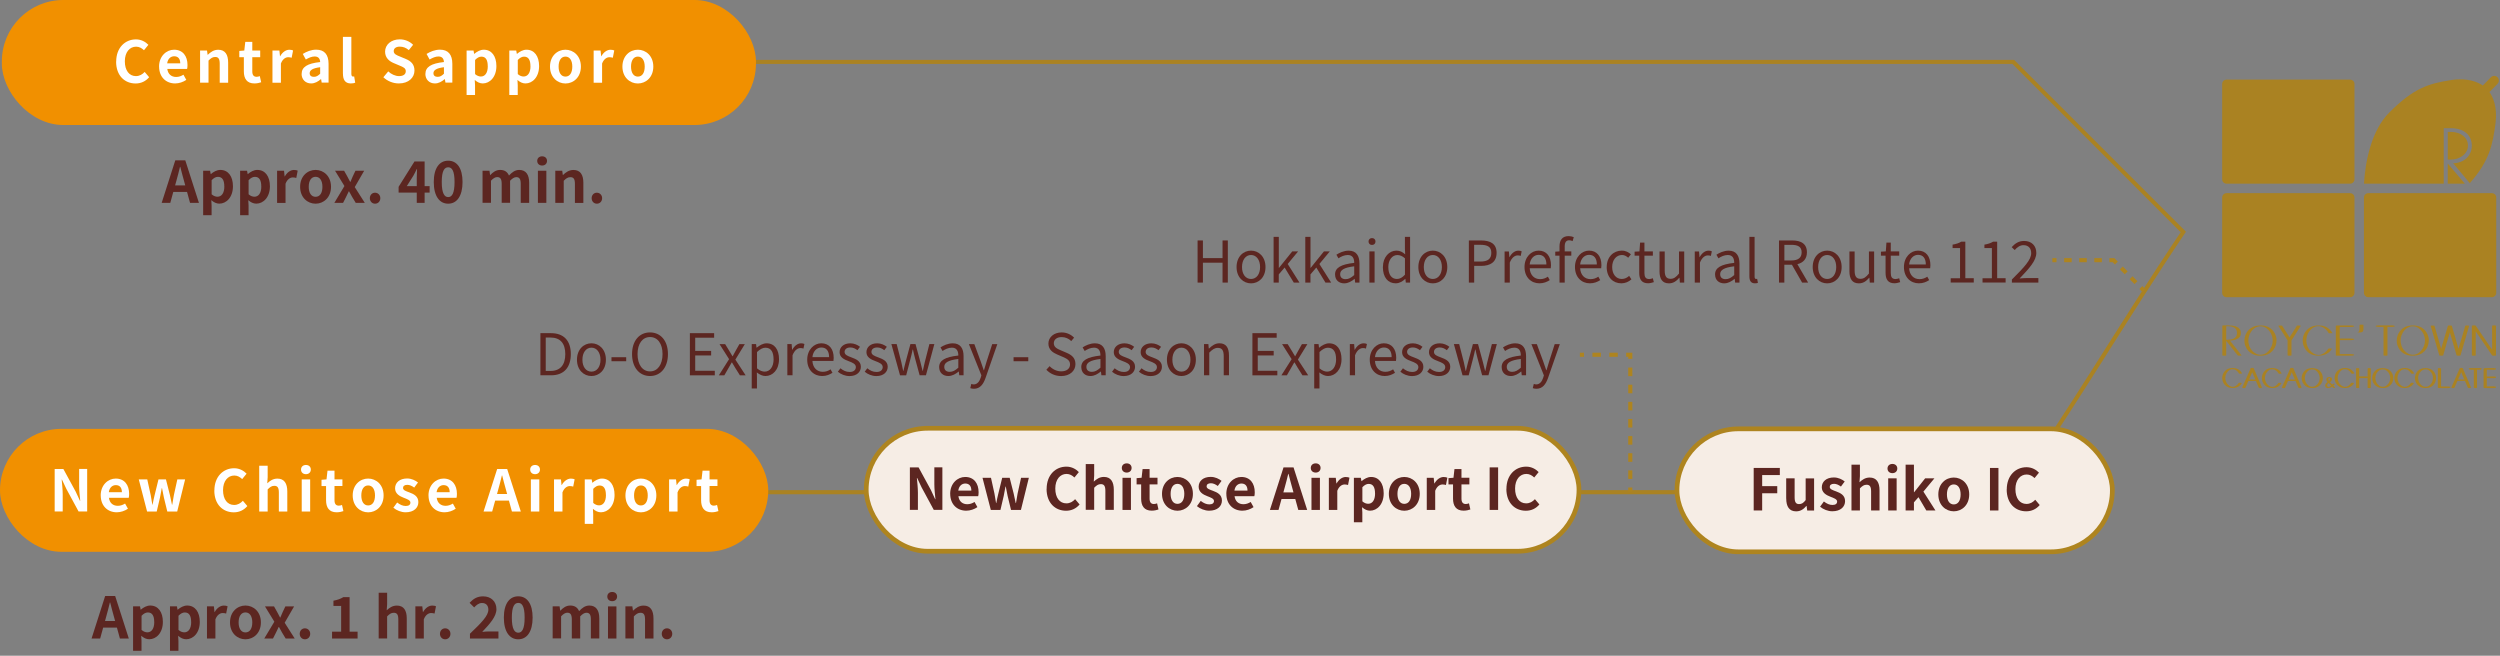 <?xml version="1.0" encoding="UTF-8"?>
<svg id="_デザイン" data-name="デザイン" xmlns="http://www.w3.org/2000/svg" width="610" height="160" viewBox="0 0 610 160">
  <rect x="0" y="0" width="610" height="160" fill="#808080" stroke="none"/>
  <defs>
    <style>
      .cls-1 {
        fill: #f6ede5;
        stroke-width: 1.15px;
      }

      .cls-1, .cls-2, .cls-3, .cls-4, .cls-5, .cls-6, .cls-7 {
        stroke-miterlimit: 10;
      }

      .cls-1, .cls-2, .cls-3, .cls-4, .cls-6, .cls-7 {
        stroke: #ae841f;
      }

      .cls-8 {
        fill: #fff;
      }

      .cls-9 {
        fill: #f19000;
      }

      .cls-10 {
        fill: #aa8222;
      }

      .cls-11 {
        fill: #5c2621;
      }

      .cls-2 {
        stroke-dasharray: 0 0 1.84 1.84;
      }

      .cls-2, .cls-3, .cls-4, .cls-5, .cls-6, .cls-7 {
        fill: none;
      }

      .cls-3 {
        stroke-dasharray: 0 0 2.06 2.06;
      }

      .cls-4 {
        stroke-dasharray: 0 0 2.09 2.09;
      }

      .cls-5 {
        stroke: #aa8222;
      }

      .cls-7 {
        stroke-dasharray: 0 0 1.69 1.69;
      }
    </style>
  </defs>
  <path class="cls-5" d="m152.73,15.1h338.5c16.21,16.21,25.29,25.29,41.5,41.5h0c-14.77,21.9-28.77,45.9-41.5,63.5H152.73"/>
  <g>
    <path class="cls-11" d="m42.77,39.12h2.44l3.33,10.38h-2.17l-.73-2.66h-3.36l-.73,2.66h-2.1l3.32-10.38Zm-.04,6.11h2.47l-.31-1.13c-.32-1.08-.6-2.27-.9-3.39h-.07c-.27,1.13-.57,2.31-.88,3.39l-.31,1.13Z"/>
    <path class="cls-11" d="m49.58,41.66h1.68l.15.81h.04c.66-.56,1.47-1.01,2.31-1.01,1.93,0,3.08,1.58,3.08,3.99,0,2.69-1.61,4.24-3.33,4.24-.69,0-1.34-.31-1.95-.85l.07,1.29v2.38h-2.06v-10.86Zm5.15,3.82c0-1.5-.48-2.33-1.55-2.33-.53,0-1.01.27-1.54.81v3.45c.49.43.99.59,1.42.59.95,0,1.68-.81,1.68-2.52Z"/>
    <path class="cls-11" d="m58.6,41.66h1.68l.15.81h.04c.66-.56,1.47-1.01,2.31-1.01,1.93,0,3.08,1.58,3.08,3.99,0,2.69-1.61,4.24-3.33,4.24-.69,0-1.34-.31-1.95-.85l.07,1.29v2.38h-2.06v-10.86Zm5.15,3.82c0-1.5-.48-2.33-1.55-2.33-.53,0-1.01.27-1.54.81v3.45c.49.43.99.59,1.42.59.95,0,1.68-.81,1.68-2.52Z"/>
    <path class="cls-11" d="m67.62,41.66h1.68l.15,1.39h.04c.57-1.02,1.42-1.58,2.23-1.58.43,0,.69.07.92.17l-.35,1.78c-.28-.08-.5-.13-.83-.13-.62,0-1.36.41-1.79,1.54v4.68h-2.06v-7.84Z"/>
    <path class="cls-11" d="m73.23,45.58c0-2.61,1.81-4.12,3.77-4.12s3.77,1.51,3.77,4.12-1.81,4.12-3.77,4.12-3.77-1.51-3.77-4.12Zm5.44,0c0-1.47-.6-2.44-1.67-2.44s-1.67.97-1.67,2.44.6,2.44,1.67,2.44,1.67-.95,1.67-2.44Z"/>
    <path class="cls-11" d="m84.05,45.41l-2.3-3.75h2.21l.78,1.39c.22.45.46.9.7,1.33h.06c.18-.43.39-.88.57-1.33l.66-1.39h2.13l-2.3,3.99,2.45,3.85h-2.21l-.87-1.44c-.25-.45-.5-.92-.76-1.37h-.07c-.22.45-.43.91-.66,1.37l-.73,1.44h-2.13l2.45-4.09Z"/>
    <path class="cls-11" d="m90.24,48.36c0-.77.55-1.34,1.27-1.34s1.29.57,1.29,1.34-.55,1.34-1.29,1.34-1.27-.59-1.27-1.34Z"/>
    <path class="cls-11" d="m101.69,47h-4.43v-1.42l3.87-6.18h2.48v6.01h1.22v1.58h-1.22v2.51h-1.92v-2.51Zm0-1.58v-2.02c0-.6.04-1.55.07-2.16h-.06c-.25.55-.53,1.06-.83,1.62l-1.61,2.55h2.42Z"/>
    <path class="cls-11" d="m105.84,44.41c0-3.42,1.39-5.2,3.52-5.2s3.5,1.79,3.5,5.2-1.37,5.29-3.5,5.29-3.52-1.86-3.52-5.29Zm5.07,0c0-2.8-.66-3.59-1.55-3.59s-1.57.78-1.57,3.59.67,3.68,1.57,3.68,1.55-.87,1.55-3.68Z"/>
    <path class="cls-11" d="m117.75,41.66h1.68l.15,1.05h.04c.66-.69,1.39-1.25,2.41-1.25,1.12,0,1.78.5,2.16,1.37.71-.76,1.47-1.37,2.49-1.37,1.67,0,2.44,1.18,2.44,3.15v4.89h-2.06v-4.64c0-1.22-.35-1.64-1.09-1.64-.45,0-.95.29-1.51.88v5.39h-2.05v-4.64c0-1.22-.36-1.64-1.11-1.64-.45,0-.95.29-1.5.88v5.39h-2.06v-7.84Z"/>
    <path class="cls-11" d="m131.08,39.26c0-.67.49-1.12,1.2-1.12s1.19.45,1.19,1.12-.49,1.13-1.19,1.13-1.2-.45-1.2-1.13Zm.17,2.4h2.06v7.84h-2.06v-7.84Z"/>
    <path class="cls-11" d="m135.5,41.66h1.68l.15,1.04h.04c.69-.67,1.48-1.23,2.55-1.23,1.69,0,2.42,1.18,2.42,3.15v4.89h-2.06v-4.64c0-1.22-.34-1.64-1.11-1.64-.64,0-1.05.31-1.62.88v5.39h-2.06v-7.84Z"/>
    <path class="cls-11" d="m144.36,48.36c0-.77.55-1.34,1.27-1.34s1.29.57,1.29,1.34-.55,1.34-1.29,1.34-1.27-.59-1.27-1.34Z"/>
  </g>
  <g>
    <path class="cls-11" d="m292.21,58.67h1.3v4.31h4.79v-4.31h1.29v10.28h-1.29v-4.85h-4.79v4.85h-1.3v-10.28Z"/>
    <path class="cls-11" d="m301.72,65.16c0-2.54,1.67-4.01,3.53-4.01s3.53,1.47,3.53,4.01-1.67,3.98-3.53,3.98-3.53-1.46-3.53-3.98Zm5.74,0c0-1.75-.9-2.94-2.21-2.94s-2.2,1.19-2.2,2.94.88,2.91,2.2,2.91,2.21-1.16,2.21-2.91Z"/>
    <path class="cls-11" d="m310.77,57.8h1.26v7.56h.04l3.24-4.02h1.43l-2.54,3.07,2.87,4.54h-1.39l-2.23-3.67-1.43,1.67v2h-1.26v-11.15Z"/>
    <path class="cls-11" d="m318.5,57.8h1.26v7.56h.04l3.24-4.02h1.43l-2.54,3.07,2.87,4.54h-1.39l-2.23-3.67-1.43,1.67v2h-1.26v-11.15Z"/>
    <path class="cls-11" d="m325.75,66.98c0-1.65,1.44-2.48,4.68-2.84,0-.98-.32-1.92-1.57-1.92-.88,0-1.68.41-2.28.81l-.5-.88c.7-.45,1.78-.99,3-.99,1.85,0,2.63,1.25,2.63,3.12v4.68h-1.05l-.11-.91h-.04c-.73.6-1.58,1.09-2.52,1.09-1.27,0-2.23-.78-2.23-2.16Zm4.68.13v-2.13c-2.56.31-3.43.94-3.43,1.92,0,.87.59,1.22,1.34,1.22s1.34-.35,2.09-1.01Z"/>
    <path class="cls-11" d="m333.92,58.92c0-.49.35-.83.85-.83s.85.34.85.83c0,.52-.35.85-.85.85s-.85-.34-.85-.85Zm.21,2.42h1.27v7.61h-1.27v-7.61Z"/>
    <path class="cls-11" d="m337.43,65.16c0-2.46,1.56-4.01,3.29-4.01.9,0,1.47.34,2.14.9l-.06-1.32v-2.93h1.26v11.15h-1.04l-.11-.9h-.04c-.6.59-1.4,1.08-2.31,1.08-1.9,0-3.14-1.44-3.14-3.98Zm5.38,1.86v-3.99c-.66-.57-1.23-.8-1.86-.8-1.23,0-2.2,1.18-2.2,2.91,0,1.83.76,2.93,2.1,2.93.7,0,1.32-.35,1.96-1.05Z"/>
    <path class="cls-11" d="m346.08,65.16c0-2.54,1.67-4.01,3.53-4.01s3.53,1.47,3.53,4.01-1.67,3.98-3.53,3.98-3.53-1.46-3.53-3.98Zm5.74,0c0-1.75-.9-2.94-2.21-2.94s-2.2,1.19-2.2,2.94.88,2.91,2.2,2.91,2.21-1.16,2.21-2.91Z"/>
    <path class="cls-11" d="m358.39,58.67h2.94c2.3,0,3.84.78,3.84,3.03s-1.53,3.18-3.78,3.18h-1.69v4.08h-1.3v-10.28Zm2.83,5.15c1.81,0,2.66-.66,2.66-2.13s-.91-1.96-2.72-1.96h-1.47v4.09h1.53Z"/>
    <path class="cls-11" d="m367.12,61.35h1.05l.11,1.39h.04c.53-.97,1.3-1.58,2.16-1.58.34,0,.57.04.81.17l-.24,1.12c-.25-.1-.43-.13-.74-.13-.63,0-1.41.45-1.92,1.75v4.89h-1.27v-7.61Z"/>
    <path class="cls-11" d="m371.98,65.16c0-2.46,1.67-4.01,3.43-4.01,1.93,0,3.03,1.4,3.03,3.57,0,.28-.03.55-.06.73h-5.13c.08,1.62,1.08,2.66,2.52,2.66.74,0,1.34-.22,1.91-.6l.46.84c-.67.43-1.48.78-2.52.78-2.02,0-3.64-1.47-3.64-3.98Zm5.34-.63c0-1.53-.7-2.35-1.89-2.35-1.08,0-2.03.87-2.19,2.35h4.08Z"/>
    <path class="cls-11" d="m380.52,62.38h-1.04v-.97l1.04-.07v-1.22c0-1.54.7-2.51,2.21-2.51.46,0,.92.1,1.27.25l-.28.97c-.28-.13-.59-.2-.85-.2-.73,0-1.08.52-1.08,1.5v1.21h1.61v1.04h-1.61v6.57h-1.27v-6.57Z"/>
    <path class="cls-11" d="m384.29,65.16c0-2.46,1.67-4.01,3.43-4.01,1.93,0,3.03,1.4,3.03,3.57,0,.28-.03.55-.06.73h-5.13c.08,1.62,1.08,2.66,2.52,2.66.74,0,1.34-.22,1.91-.6l.46.84c-.67.43-1.48.78-2.52.78-2.02,0-3.64-1.47-3.64-3.98Zm5.34-.63c0-1.53-.7-2.35-1.89-2.35-1.08,0-2.03.87-2.19,2.35h4.08Z"/>
    <path class="cls-11" d="m392.04,65.16c0-2.54,1.72-4.01,3.67-4.01.99,0,1.68.42,2.23.9l-.66.84c-.45-.39-.91-.67-1.51-.67-1.39,0-2.4,1.19-2.4,2.94s.95,2.91,2.35,2.91c.7,0,1.32-.32,1.79-.76l.56.85c-.69.62-1.55.97-2.47.97-2.02,0-3.57-1.46-3.57-3.98Z"/>
    <path class="cls-11" d="m399.97,66.6v-4.22h-1.13v-.97l1.19-.07.15-2.14h1.06v2.14h2.06v1.04h-2.06v4.24c0,.94.29,1.47,1.18,1.47.27,0,.62-.1.87-.2l.25.95c-.43.14-.94.28-1.4.28-1.62,0-2.17-1.02-2.17-2.54Z"/>
    <path class="cls-11" d="m404.92,66.17v-4.82h1.27v4.66c0,1.42.42,2.02,1.43,2.02.78,0,1.33-.38,2.06-1.29v-5.39h1.27v7.61h-1.06l-.1-1.19h-.04c-.71.83-1.47,1.37-2.52,1.37-1.6,0-2.31-1.04-2.31-2.97Z"/>
    <path class="cls-11" d="m413.52,61.35h1.05l.11,1.39h.04c.53-.97,1.3-1.58,2.16-1.58.34,0,.57.04.81.17l-.24,1.12c-.25-.1-.43-.13-.74-.13-.63,0-1.41.45-1.92,1.75v4.89h-1.27v-7.61Z"/>
    <path class="cls-11" d="m418.47,66.98c0-1.65,1.44-2.48,4.68-2.84,0-.98-.32-1.92-1.57-1.92-.88,0-1.68.41-2.28.81l-.5-.88c.7-.45,1.78-.99,3-.99,1.85,0,2.63,1.25,2.63,3.12v4.68h-1.05l-.11-.91h-.04c-.73.6-1.58,1.09-2.52,1.09-1.27,0-2.23-.78-2.23-2.16Zm4.68.13v-2.13c-2.56.31-3.43.94-3.43,1.92,0,.87.59,1.22,1.34,1.22s1.34-.35,2.09-1.01Z"/>
    <path class="cls-11" d="m426.85,67.44v-9.64h1.27v9.72c0,.39.17.55.36.55.07,0,.13,0,.27-.03l.18.98c-.18.07-.39.11-.74.11-.95,0-1.34-.62-1.34-1.7Z"/>
    <path class="cls-11" d="m434.08,58.67h3.22c2.09,0,3.59.76,3.59,2.9,0,1.6-.92,2.55-2.33,2.89l2.63,4.5h-1.47l-2.49-4.36h-1.85v4.36h-1.3v-10.28Zm3.03,4.88c1.61,0,2.49-.64,2.49-1.98s-.88-1.83-2.49-1.83h-1.72v3.81h1.72Z"/>
    <path class="cls-11" d="m442.3,65.16c0-2.54,1.67-4.01,3.53-4.01s3.53,1.47,3.53,4.01-1.67,3.98-3.53,3.98-3.53-1.46-3.53-3.98Zm5.74,0c0-1.75-.9-2.94-2.21-2.94s-2.2,1.19-2.2,2.94.88,2.91,2.2,2.91,2.21-1.16,2.21-2.91Z"/>
    <path class="cls-11" d="m451.26,66.17v-4.82h1.27v4.66c0,1.42.42,2.02,1.43,2.02.78,0,1.33-.38,2.06-1.29v-5.39h1.27v7.61h-1.06l-.1-1.19h-.04c-.71.83-1.47,1.37-2.52,1.37-1.6,0-2.31-1.04-2.31-2.97Z"/>
    <path class="cls-11" d="m460.08,66.6v-4.22h-1.13v-.97l1.19-.07.15-2.14h1.06v2.14h2.06v1.04h-2.06v4.24c0,.94.29,1.47,1.18,1.47.27,0,.62-.1.87-.2l.25.95c-.43.14-.94.28-1.4.28-1.62,0-2.17-1.02-2.17-2.54Z"/>
    <path class="cls-11" d="m464.56,65.16c0-2.46,1.67-4.01,3.43-4.01,1.93,0,3.03,1.4,3.03,3.57,0,.28-.03.55-.06.73h-5.13c.08,1.62,1.08,2.66,2.52,2.66.74,0,1.34-.22,1.91-.6l.46.84c-.67.43-1.48.78-2.52.78-2.02,0-3.64-1.47-3.64-3.98Zm5.34-.63c0-1.53-.7-2.35-1.89-2.35-1.08,0-2.03.87-2.19,2.35h4.08Z"/>
    <path class="cls-11" d="m475.97,67.89h2.28v-7.37h-1.82v-.83c.91-.15,1.57-.39,2.13-.73h.98v8.92h2.06v1.06h-5.63v-1.06Z"/>
    <path class="cls-11" d="m483.74,67.89h2.28v-7.37h-1.82v-.83c.91-.15,1.57-.39,2.13-.73h.98v8.92h2.06v1.06h-5.63v-1.06Z"/>
    <path class="cls-11" d="m490.9,68.2c3.01-3,4.71-4.79,4.71-6.43,0-1.13-.62-1.95-1.89-1.95-.84,0-1.57.53-2.13,1.19l-.74-.71c.84-.91,1.72-1.51,3.03-1.51,1.83,0,2.98,1.16,2.98,2.93,0,1.88-1.71,3.74-4.08,6.23.53-.04,1.15-.1,1.68-.1h2.9v1.11h-6.46v-.76Z"/>
  </g>
  <g>
    <path class="cls-11" d="m131.85,81.29h2.58c3.15,0,4.85,1.85,4.85,5.11s-1.69,5.17-4.79,5.17h-2.63v-10.28Zm2.47,9.22c2.42,0,3.61-1.51,3.61-4.1s-1.19-4.05-3.61-4.05h-1.16v8.15h1.16Z"/>
    <path class="cls-11" d="m140.78,87.77c0-2.54,1.67-4.01,3.53-4.01s3.53,1.47,3.53,4.01-1.67,3.98-3.53,3.98-3.53-1.46-3.53-3.98Zm5.74,0c0-1.75-.9-2.94-2.21-2.94s-2.2,1.19-2.2,2.94.88,2.91,2.2,2.91,2.21-1.16,2.21-2.91Z"/>
    <path class="cls-11" d="m149.2,87.16h3.59v.98h-3.59v-.98Z"/>
    <path class="cls-11" d="m154.22,86.4c0-3.29,1.81-5.29,4.38-5.29s4.38,2,4.38,5.29-1.81,5.35-4.38,5.35-4.38-2.06-4.38-5.35Zm7.44,0c0-2.58-1.22-4.16-3.05-4.16s-3.05,1.58-3.05,4.16,1.21,4.22,3.05,4.22,3.05-1.65,3.05-4.22Z"/>
    <path class="cls-11" d="m168.33,81.29h5.92v1.11h-4.62v3.22h3.89v1.11h-3.89v3.74h4.78v1.11h-6.08v-10.28Z"/>
    <path class="cls-11" d="m177.88,87.61l-2.31-3.64h1.37l1.02,1.67c.24.43.5.85.76,1.27h.06c.24-.42.46-.84.69-1.27l.94-1.67h1.33l-2.31,3.77,2.51,3.84h-1.4l-1.12-1.78c-.25-.46-.53-.92-.81-1.36h-.07c-.27.43-.52.9-.78,1.36l-1.02,1.78h-1.34l2.51-3.96Z"/>
    <path class="cls-11" d="m183.43,83.96h1.05l.11.87h.04c.69-.56,1.54-1.06,2.42-1.06,1.96,0,3.03,1.54,3.03,3.88,0,2.61-1.56,4.1-3.31,4.1-.69,0-1.42-.32-2.1-.88l.03,1.33v2.58h-1.28v-10.81Zm5.32,3.7c0-1.68-.56-2.82-2-2.82-.64,0-1.3.36-2.04,1.05v3.99c.69.59,1.36.8,1.86.8,1.26,0,2.19-1.13,2.19-3.03Z"/>
    <path class="cls-11" d="m192.11,83.96h1.05l.11,1.39h.04c.53-.97,1.3-1.58,2.16-1.58.34,0,.57.04.81.17l-.24,1.12c-.25-.1-.43-.13-.74-.13-.63,0-1.41.45-1.92,1.75v4.89h-1.27v-7.61Z"/>
    <path class="cls-11" d="m196.96,87.77c0-2.46,1.67-4.01,3.43-4.01,1.93,0,3.03,1.4,3.03,3.57,0,.28-.03.55-.06.73h-5.13c.08,1.62,1.08,2.66,2.52,2.66.74,0,1.34-.22,1.91-.6l.46.84c-.67.43-1.48.79-2.52.79-2.02,0-3.64-1.47-3.64-3.98Zm5.34-.63c0-1.53-.7-2.35-1.89-2.35-1.08,0-2.03.87-2.18,2.35h4.08Z"/>
    <path class="cls-11" d="m204.44,90.7l.63-.84c.66.53,1.34.9,2.26.9,1.01,0,1.5-.53,1.5-1.19,0-.78-.9-1.12-1.74-1.44-1.06-.39-2.23-.91-2.23-2.2,0-1.21.98-2.16,2.63-2.16.94,0,1.76.39,2.35.85l-.62.83c-.52-.39-1.05-.67-1.72-.67-.97,0-1.42.5-1.42,1.09,0,.73.79,1,1.64,1.32,1.11.42,2.33.87,2.33,2.31,0,1.23-.98,2.26-2.77,2.26-1.08,0-2.12-.45-2.84-1.05Z"/>
    <path class="cls-11" d="m210.99,90.7l.63-.84c.66.53,1.34.9,2.26.9,1.01,0,1.5-.53,1.5-1.19,0-.78-.9-1.12-1.74-1.44-1.06-.39-2.23-.91-2.23-2.2,0-1.21.98-2.16,2.63-2.16.94,0,1.76.39,2.35.85l-.62.83c-.52-.39-1.05-.67-1.72-.67-.97,0-1.42.5-1.42,1.09,0,.73.79,1,1.64,1.32,1.11.42,2.33.87,2.33,2.31,0,1.23-.98,2.26-2.77,2.26-1.08,0-2.12-.45-2.84-1.05Z"/>
    <path class="cls-11" d="m217.49,83.96h1.3l1.13,4.4c.15.73.31,1.42.45,2.13h.07c.17-.71.32-1.42.52-2.13l1.18-4.4h1.25l1.19,4.4c.18.73.35,1.42.53,2.13h.06c.17-.71.31-1.4.48-2.13l1.12-4.4h1.21l-2.05,7.61h-1.54l-1.11-4.1c-.2-.71-.34-1.41-.52-2.18h-.07c-.17.77-.32,1.48-.52,2.21l-1.06,4.08h-1.5l-2.11-7.61Z"/>
    <path class="cls-11" d="m229.15,89.59c0-1.65,1.44-2.48,4.68-2.84,0-.98-.32-1.92-1.57-1.92-.88,0-1.68.41-2.28.81l-.5-.88c.7-.45,1.78-.99,3-.99,1.85,0,2.63,1.25,2.63,3.12v4.68h-1.05l-.11-.91h-.04c-.73.6-1.58,1.09-2.52,1.09-1.27,0-2.23-.79-2.23-2.16Zm4.68.13v-2.13c-2.56.31-3.43.94-3.43,1.92,0,.87.59,1.22,1.34,1.22s1.34-.35,2.09-1.01Z"/>
    <path class="cls-11" d="m236.75,94.69l.25-1.02c.15.06.38.13.57.13.87,0,1.42-.7,1.72-1.64l.17-.57-3.05-7.62h1.33l1.56,4.23c.22.66.49,1.44.73,2.13h.07c.21-.69.43-1.46.64-2.13l1.36-4.23h1.25l-2.87,8.24c-.52,1.5-1.32,2.65-2.83,2.65-.36,0-.66-.06-.9-.15Z"/>
    <path class="cls-11" d="m247.31,87.16h3.59v.98h-3.59v-.98Z"/>
    <path class="cls-11" d="m255.31,90.22l.79-.88c.73.77,1.76,1.27,2.83,1.27,1.34,0,2.16-.67,2.16-1.68s-.74-1.39-1.71-1.82l-1.48-.64c-.95-.41-2.09-1.13-2.09-2.63,0-1.58,1.37-2.73,3.24-2.73,1.22,0,2.3.52,3.03,1.28l-.69.83c-.63-.59-1.39-.97-2.34-.97-1.16,0-1.92.59-1.92,1.51,0,.99.9,1.37,1.69,1.71l1.47.63c1.19.52,2.12,1.22,2.12,2.75,0,1.62-1.34,2.91-3.49,2.91-1.46,0-2.7-.59-3.6-1.53Z"/>
    <path class="cls-11" d="m263.83,89.59c0-1.65,1.44-2.48,4.68-2.84,0-.98-.32-1.92-1.57-1.92-.88,0-1.68.41-2.28.81l-.5-.88c.7-.45,1.78-.99,3-.99,1.85,0,2.63,1.25,2.63,3.12v4.68h-1.05l-.11-.91h-.04c-.73.6-1.58,1.09-2.52,1.09-1.27,0-2.23-.79-2.23-2.16Zm4.68.13v-2.13c-2.56.31-3.43.94-3.43,1.92,0,.87.59,1.22,1.34,1.22s1.34-.35,2.09-1.01Z"/>
    <path class="cls-11" d="m271.34,90.7l.63-.84c.66.53,1.34.9,2.26.9,1.01,0,1.5-.53,1.5-1.19,0-.78-.9-1.12-1.74-1.44-1.06-.39-2.23-.91-2.23-2.2,0-1.21.98-2.16,2.63-2.16.94,0,1.76.39,2.35.85l-.62.83c-.52-.39-1.05-.67-1.72-.67-.97,0-1.42.5-1.42,1.09,0,.73.79,1,1.64,1.32,1.11.42,2.33.87,2.33,2.31,0,1.23-.98,2.26-2.77,2.26-1.08,0-2.12-.45-2.84-1.05Z"/>
    <path class="cls-11" d="m277.9,90.7l.63-.84c.66.53,1.34.9,2.26.9,1.01,0,1.5-.53,1.5-1.19,0-.78-.9-1.12-1.74-1.44-1.06-.39-2.23-.91-2.23-2.2,0-1.21.98-2.16,2.63-2.16.94,0,1.76.39,2.35.85l-.62.83c-.52-.39-1.05-.67-1.72-.67-.97,0-1.42.5-1.42,1.09,0,.73.79,1,1.64,1.32,1.11.42,2.33.87,2.33,2.31,0,1.23-.98,2.26-2.77,2.26-1.08,0-2.12-.45-2.84-1.05Z"/>
    <path class="cls-11" d="m284.73,87.77c0-2.54,1.67-4.01,3.53-4.01s3.53,1.47,3.53,4.01-1.67,3.98-3.53,3.98-3.53-1.46-3.53-3.98Zm5.74,0c0-1.75-.9-2.94-2.21-2.94s-2.2,1.19-2.2,2.94.88,2.91,2.2,2.91,2.21-1.16,2.21-2.91Z"/>
    <path class="cls-11" d="m293.79,83.96h1.05l.11,1.09h.04c.73-.71,1.51-1.29,2.55-1.29,1.6,0,2.33,1.04,2.33,2.98v4.82h-1.28v-4.65c0-1.43-.43-2.03-1.44-2.03-.78,0-1.32.39-2.09,1.16v5.52h-1.28v-7.61Z"/>
    <path class="cls-11" d="m305.59,81.29h5.92v1.11h-4.62v3.22h3.89v1.11h-3.89v3.74h4.78v1.11h-6.08v-10.28Z"/>
    <path class="cls-11" d="m315.14,87.61l-2.31-3.64h1.37l1.02,1.67c.24.43.5.85.76,1.27h.06c.24-.42.46-.84.69-1.27l.94-1.67h1.33l-2.31,3.77,2.51,3.84h-1.4l-1.12-1.78c-.25-.46-.53-.92-.81-1.36h-.07c-.27.43-.52.9-.78,1.36l-1.02,1.78h-1.34l2.51-3.96Z"/>
    <path class="cls-11" d="m320.68,83.96h1.05l.11.87h.04c.69-.56,1.54-1.06,2.42-1.06,1.96,0,3.03,1.54,3.03,3.88,0,2.61-1.56,4.1-3.31,4.1-.69,0-1.42-.32-2.1-.88l.03,1.33v2.58h-1.28v-10.81Zm5.32,3.7c0-1.68-.56-2.82-2-2.82-.64,0-1.3.36-2.04,1.05v3.99c.69.59,1.36.8,1.86.8,1.26,0,2.19-1.13,2.19-3.03Z"/>
    <path class="cls-11" d="m329.36,83.96h1.05l.11,1.39h.04c.53-.97,1.3-1.58,2.16-1.58.34,0,.57.04.81.17l-.24,1.12c-.25-.1-.43-.13-.74-.13-.63,0-1.41.45-1.92,1.75v4.89h-1.27v-7.61Z"/>
    <path class="cls-11" d="m334.22,87.77c0-2.46,1.67-4.01,3.43-4.01,1.93,0,3.03,1.4,3.03,3.57,0,.28-.03.55-.06.73h-5.13c.08,1.62,1.08,2.66,2.52,2.66.74,0,1.34-.22,1.91-.6l.46.84c-.67.43-1.48.79-2.52.79-2.02,0-3.64-1.47-3.64-3.98Zm5.34-.63c0-1.53-.7-2.35-1.89-2.35-1.08,0-2.03.87-2.18,2.35h4.08Z"/>
    <path class="cls-11" d="m341.69,90.7l.63-.84c.66.53,1.34.9,2.26.9,1.01,0,1.5-.53,1.5-1.19,0-.78-.9-1.12-1.74-1.44-1.06-.39-2.23-.91-2.23-2.2,0-1.21.98-2.16,2.63-2.16.94,0,1.76.39,2.35.85l-.62.83c-.52-.39-1.05-.67-1.72-.67-.97,0-1.42.5-1.42,1.09,0,.73.79,1,1.64,1.32,1.11.42,2.33.87,2.33,2.31,0,1.23-.98,2.26-2.77,2.26-1.08,0-2.12-.45-2.84-1.05Z"/>
    <path class="cls-11" d="m348.25,90.7l.63-.84c.66.53,1.34.9,2.26.9,1.01,0,1.5-.53,1.5-1.19,0-.78-.9-1.12-1.74-1.44-1.06-.39-2.23-.91-2.23-2.2,0-1.21.98-2.16,2.63-2.16.94,0,1.76.39,2.35.85l-.62.83c-.52-.39-1.05-.67-1.72-.67-.97,0-1.42.5-1.42,1.09,0,.73.79,1,1.64,1.32,1.11.42,2.33.87,2.33,2.31,0,1.23-.98,2.26-2.77,2.26-1.08,0-2.12-.45-2.84-1.05Z"/>
    <path class="cls-11" d="m354.74,83.96h1.3l1.13,4.4c.15.73.31,1.42.45,2.13h.07c.17-.71.32-1.42.52-2.13l1.18-4.4h1.25l1.19,4.4c.18.73.35,1.42.53,2.13h.06c.17-.71.31-1.4.48-2.13l1.12-4.4h1.21l-2.05,7.61h-1.54l-1.11-4.1c-.2-.71-.34-1.41-.52-2.18h-.07c-.17.77-.32,1.48-.52,2.21l-1.06,4.08h-1.5l-2.11-7.61Z"/>
    <path class="cls-11" d="m366.4,89.59c0-1.65,1.44-2.48,4.68-2.84,0-.98-.32-1.92-1.57-1.92-.88,0-1.68.41-2.28.81l-.5-.88c.7-.45,1.78-.99,3-.99,1.85,0,2.63,1.25,2.63,3.12v4.68h-1.05l-.11-.91h-.04c-.73.6-1.58,1.09-2.52,1.09-1.27,0-2.23-.79-2.23-2.16Zm4.68.13v-2.13c-2.56.31-3.43.94-3.43,1.92,0,.87.59,1.22,1.34,1.22s1.34-.35,2.09-1.01Z"/>
    <path class="cls-11" d="m374,94.69l.25-1.02c.15.06.38.13.57.13.87,0,1.42-.7,1.72-1.64l.17-.57-3.05-7.62h1.33l1.56,4.23c.22.66.49,1.44.73,2.13h.07c.21-.69.43-1.46.64-2.13l1.36-4.23h1.25l-2.87,8.24c-.52,1.5-1.32,2.65-2.83,2.65-.36,0-.66-.06-.9-.15Z"/>
  </g>
  <g>
    <rect class="cls-9" x=".45" y="0" width="184" height="30.5" rx="15" ry="15"/>
    <g>
      <path class="cls-8" d="m28.35,15.03c0-3.42,2.2-5.42,4.82-5.42,1.32,0,2.37.63,3.04,1.33l-1.08,1.32c-.53-.5-1.13-.87-1.92-.87-1.57,0-2.75,1.34-2.75,3.57s1.06,3.61,2.7,3.61c.9,0,1.58-.42,2.14-1.02l1.09,1.29c-.85.99-1.96,1.53-3.31,1.53-2.62,0-4.75-1.88-4.75-5.34Z"/>
      <path class="cls-8" d="m38.81,16.25c0-2.54,1.79-4.12,3.66-4.12,2.16,0,3.28,1.58,3.28,3.74,0,.39-.04.77-.1.95h-4.83c.17,1.29,1.01,1.96,2.17,1.96.64,0,1.2-.2,1.77-.55l.7,1.26c-.77.53-1.77.87-2.73.87-2.2,0-3.91-1.53-3.91-4.12Zm5.17-.8c0-1.05-.48-1.72-1.48-1.72-.83,0-1.55.59-1.71,1.72h3.19Z"/>
      <path class="cls-8" d="m48.83,12.33h1.68l.15,1.04h.04c.69-.67,1.48-1.23,2.55-1.23,1.69,0,2.42,1.18,2.42,3.15v4.89h-2.06v-4.64c0-1.22-.34-1.64-1.11-1.64-.64,0-1.05.31-1.62.88v5.39h-2.06v-7.84Z"/>
      <path class="cls-8" d="m59.5,17.43v-3.47h-1.11v-1.53l1.22-.1.24-2.12h1.71v2.12h1.93v1.62h-1.93v3.47c0,.9.36,1.32,1.06,1.32.25,0,.56-.08.77-.17l.34,1.5c-.42.14-.97.29-1.65.29-1.86,0-2.58-1.19-2.58-2.94Z"/>
      <path class="cls-8" d="m66.49,12.33h1.68l.15,1.39h.04c.57-1.02,1.42-1.58,2.23-1.58.43,0,.69.07.92.17l-.35,1.78c-.28-.08-.5-.13-.83-.13-.62,0-1.36.41-1.79,1.54v4.68h-2.06v-7.84Z"/>
      <path class="cls-8" d="m73.6,18.04c0-1.68,1.36-2.56,4.52-2.9-.04-.77-.38-1.36-1.34-1.36-.73,0-1.43.32-2.16.74l-.74-1.36c.92-.57,2.04-1.04,3.28-1.04,1.99,0,3.01,1.19,3.01,3.46v4.58h-1.68l-.14-.84h-.06c-.69.59-1.47,1.04-2.37,1.04-1.4,0-2.33-.99-2.33-2.33Zm4.52-.06v-1.58c-1.92.24-2.56.77-2.56,1.47,0,.62.43.88,1.04.88s1.02-.28,1.53-.77Z"/>
      <path class="cls-8" d="m83.67,17.97v-8.98h2.06v9.06c0,.48.21.63.41.63.08,0,.14,0,.28-.03l.25,1.53c-.24.1-.57.18-1.06.18-1.43,0-1.93-.94-1.93-2.4Z"/>
      <path class="cls-8" d="m93.54,18.85l1.19-1.43c.74.69,1.72,1.15,2.63,1.15,1.08,0,1.65-.46,1.65-1.19,0-.77-.63-1.01-1.56-1.4l-1.39-.59c-1.05-.43-2.1-1.27-2.1-2.79,0-1.7,1.48-3,3.59-3,1.2,0,2.41.48,3.25,1.33l-1.05,1.3c-.66-.55-1.34-.85-2.2-.85-.91,0-1.48.41-1.48,1.09,0,.74.73,1.01,1.61,1.36l1.36.57c1.26.52,2.09,1.32,2.09,2.82,0,1.7-1.41,3.14-3.81,3.14-1.39,0-2.77-.55-3.78-1.51Z"/>
      <path class="cls-8" d="m103.8,18.04c0-1.68,1.36-2.56,4.52-2.9-.04-.77-.38-1.36-1.34-1.36-.73,0-1.43.32-2.16.74l-.74-1.36c.92-.57,2.04-1.04,3.28-1.04,1.99,0,3.01,1.19,3.01,3.46v4.58h-1.68l-.14-.84h-.06c-.69.59-1.47,1.04-2.37,1.04-1.4,0-2.33-.99-2.33-2.33Zm4.52-.06v-1.58c-1.92.24-2.56.77-2.56,1.47,0,.62.43.88,1.04.88s1.02-.28,1.53-.77Z"/>
      <path class="cls-8" d="m113.86,12.33h1.68l.15.81h.04c.66-.56,1.47-1.01,2.31-1.01,1.93,0,3.08,1.58,3.08,3.99,0,2.69-1.61,4.24-3.33,4.24-.69,0-1.34-.31-1.95-.85l.07,1.29v2.38h-2.06v-10.86Zm5.15,3.82c0-1.5-.48-2.33-1.55-2.33-.53,0-1.01.27-1.54.81v3.45c.49.43.99.59,1.42.59.95,0,1.68-.81,1.68-2.52Z"/>
      <path class="cls-8" d="m124.28,12.33h1.68l.15.81h.04c.66-.56,1.47-1.01,2.31-1.01,1.93,0,3.08,1.58,3.08,3.99,0,2.69-1.61,4.24-3.33,4.24-.69,0-1.34-.31-1.95-.85l.07,1.29v2.38h-2.06v-10.86Zm5.15,3.82c0-1.5-.48-2.33-1.55-2.33-.53,0-1.01.27-1.54.81v3.45c.49.43.99.59,1.42.59.95,0,1.68-.81,1.68-2.52Z"/>
      <path class="cls-8" d="m134.2,16.25c0-2.61,1.81-4.12,3.77-4.12s3.77,1.51,3.77,4.12-1.81,4.12-3.77,4.12-3.77-1.51-3.77-4.12Zm5.44,0c0-1.47-.6-2.44-1.67-2.44s-1.67.97-1.67,2.44.6,2.44,1.67,2.44,1.67-.95,1.67-2.44Z"/>
      <path class="cls-8" d="m144.86,12.33h1.68l.15,1.39h.04c.57-1.02,1.42-1.58,2.23-1.58.43,0,.69.07.92.17l-.35,1.78c-.28-.08-.5-.13-.83-.13-.62,0-1.36.41-1.79,1.54v4.68h-2.06v-7.84Z"/>
      <path class="cls-8" d="m151.87,16.25c0-2.61,1.81-4.12,3.77-4.12s3.77,1.51,3.77,4.12-1.81,4.12-3.77,4.12-3.77-1.51-3.77-4.12Zm5.44,0c0-1.47-.6-2.44-1.67-2.44s-1.67.97-1.67,2.44.6,2.44,1.67,2.44,1.67-.95,1.67-2.44Z"/>
    </g>
  </g>
  <g>
    <g>
      <path class="cls-11" d="m25.66,145.42h2.44l3.33,10.38h-2.17l-.73-2.66h-3.36l-.73,2.66h-2.1l3.32-10.38Zm-.04,6.11h2.47l-.31-1.13c-.32-1.08-.6-2.27-.9-3.39h-.07c-.27,1.13-.57,2.31-.88,3.39l-.31,1.13Z"/>
      <path class="cls-11" d="m32.48,147.95h1.68l.15.81h.04c.66-.56,1.47-1.01,2.31-1.01,1.93,0,3.08,1.58,3.08,3.99,0,2.69-1.61,4.24-3.33,4.24-.69,0-1.34-.31-1.95-.85l.07,1.29v2.38h-2.06v-10.86Zm5.15,3.82c0-1.5-.48-2.33-1.55-2.33-.53,0-1.01.27-1.54.81v3.45c.49.43.99.59,1.42.59.95,0,1.68-.81,1.68-2.52Z"/>
      <path class="cls-11" d="m41.49,147.95h1.68l.15.81h.04c.66-.56,1.47-1.01,2.31-1.01,1.93,0,3.08,1.58,3.08,3.99,0,2.69-1.61,4.24-3.33,4.24-.69,0-1.34-.31-1.95-.85l.07,1.29v2.38h-2.06v-10.86Zm5.15,3.82c0-1.5-.48-2.33-1.55-2.33-.53,0-1.01.27-1.54.81v3.45c.49.43.99.59,1.42.59.95,0,1.68-.81,1.68-2.52Z"/>
      <path class="cls-11" d="m50.51,147.95h1.68l.15,1.39h.04c.57-1.02,1.42-1.58,2.23-1.58.43,0,.69.07.92.17l-.35,1.78c-.28-.08-.5-.13-.83-.13-.62,0-1.36.41-1.79,1.54v4.68h-2.06v-7.84Z"/>
      <path class="cls-11" d="m56.12,151.87c0-2.61,1.81-4.12,3.77-4.12s3.77,1.51,3.77,4.12-1.81,4.12-3.77,4.12-3.77-1.51-3.77-4.12Zm5.44,0c0-1.47-.6-2.44-1.67-2.44s-1.67.97-1.67,2.44.6,2.44,1.67,2.44,1.67-.95,1.67-2.44Z"/>
      <path class="cls-11" d="m66.95,151.71l-2.3-3.75h2.21l.78,1.39c.22.45.46.9.7,1.33h.06c.18-.43.39-.88.57-1.33l.66-1.39h2.13l-2.3,3.99,2.45,3.85h-2.21l-.87-1.44c-.25-.45-.5-.92-.76-1.37h-.07c-.22.45-.43.91-.66,1.37l-.73,1.44h-2.13l2.45-4.09Z"/>
      <path class="cls-11" d="m73.13,154.65c0-.77.55-1.34,1.27-1.34s1.29.57,1.29,1.34-.55,1.34-1.29,1.34-1.27-.59-1.27-1.34Z"/>
      <path class="cls-11" d="m81.01,154.13h2.23v-6.29h-1.88v-1.27c1.04-.2,1.75-.46,2.41-.87h1.53v8.43h1.95v1.67h-6.23v-1.67Z"/>
      <path class="cls-11" d="m92.4,144.62h2.06v2.82l-.1,1.47c.63-.59,1.4-1.15,2.47-1.15,1.69,0,2.42,1.18,2.42,3.15v4.89h-2.06v-4.64c0-1.22-.34-1.64-1.11-1.64-.64,0-1.05.31-1.62.88v5.39h-2.06v-11.18Z"/>
      <path class="cls-11" d="m101.36,147.95h1.68l.15,1.39h.04c.57-1.02,1.42-1.58,2.23-1.58.43,0,.69.07.92.17l-.35,1.78c-.28-.08-.5-.13-.83-.13-.62,0-1.36.41-1.79,1.54v4.68h-2.06v-7.84Z"/>
      <path class="cls-11" d="m107.35,154.65c0-.77.55-1.34,1.27-1.34s1.29.57,1.29,1.34-.55,1.34-1.29,1.34-1.27-.59-1.27-1.34Z"/>
      <path class="cls-11" d="m114.68,154.61c2.7-2.58,4.48-4.34,4.48-5.84,0-1.02-.56-1.64-1.56-1.64-.76,0-1.37.5-1.9,1.08l-1.12-1.12c.95-1.02,1.88-1.58,3.29-1.58,1.96,0,3.26,1.25,3.26,3.15,0,1.76-1.62,3.59-3.47,5.52.52-.06,1.2-.11,1.69-.11h2.27v1.74h-6.95v-1.19Z"/>
      <path class="cls-11" d="m122.94,150.7c0-3.42,1.39-5.2,3.52-5.2s3.5,1.79,3.5,5.2-1.37,5.29-3.5,5.29-3.52-1.86-3.52-5.29Zm5.07,0c0-2.8-.66-3.59-1.55-3.59s-1.57.78-1.57,3.59.67,3.68,1.57,3.68,1.55-.87,1.55-3.68Z"/>
      <path class="cls-11" d="m134.86,147.95h1.68l.15,1.05h.04c.66-.69,1.39-1.25,2.41-1.25,1.12,0,1.78.5,2.16,1.37.71-.76,1.47-1.37,2.49-1.37,1.67,0,2.44,1.18,2.44,3.15v4.89h-2.06v-4.64c0-1.22-.35-1.64-1.09-1.64-.45,0-.95.29-1.51.88v5.39h-2.05v-4.64c0-1.22-.36-1.64-1.11-1.64-.45,0-.95.29-1.5.88v5.39h-2.06v-7.84Z"/>
      <path class="cls-11" d="m148.18,145.56c0-.67.49-1.12,1.2-1.12s1.19.45,1.19,1.12-.49,1.13-1.19,1.13-1.2-.45-1.2-1.13Zm.17,2.4h2.06v7.84h-2.06v-7.84Z"/>
      <path class="cls-11" d="m152.61,147.95h1.68l.15,1.04h.04c.69-.67,1.48-1.23,2.55-1.23,1.69,0,2.42,1.18,2.42,3.15v4.89h-2.06v-4.64c0-1.22-.34-1.64-1.11-1.64-.64,0-1.05.31-1.62.88v5.39h-2.06v-7.84Z"/>
      <path class="cls-11" d="m161.47,154.65c0-.77.55-1.34,1.27-1.34s1.29.57,1.29,1.34-.55,1.34-1.29,1.34-1.27-.59-1.27-1.34Z"/>
    </g>
    <g>
      <rect class="cls-9" x="0" y="104.64" width="187.45" height="30" rx="15" ry="15"/>
      <g>
        <path class="cls-8" d="m13.35,114.43h2.11l3.01,5.53,1.04,2.24h.07c-.1-1.08-.27-2.45-.27-3.63v-4.15h1.96v10.38h-2.1l-3-5.55-1.05-2.23h-.07c.1,1.12.25,2.42.25,3.61v4.16h-1.96v-10.38Z"/>
        <path class="cls-8" d="m24.57,120.89c0-2.54,1.79-4.12,3.66-4.12,2.16,0,3.28,1.58,3.28,3.74,0,.39-.04.77-.1.95h-4.83c.17,1.29,1.01,1.96,2.17,1.96.64,0,1.2-.2,1.77-.55l.7,1.26c-.77.53-1.77.87-2.73.87-2.2,0-3.91-1.53-3.91-4.12Zm5.17-.8c0-1.05-.48-1.72-1.48-1.72-.83,0-1.55.59-1.71,1.72h3.19Z"/>
        <path class="cls-8" d="m33.87,116.97h2.06l.85,3.87c.15.77.25,1.51.39,2.3h.06c.15-.78.29-1.54.49-2.3l.95-3.87h1.82l.98,3.87c.18.77.32,1.51.49,2.3h.07c.14-.78.25-1.53.39-2.3l.85-3.87h1.9l-1.93,7.84h-2.42l-.83-3.42c-.17-.74-.29-1.46-.45-2.28h-.07c-.15.83-.27,1.56-.43,2.28l-.8,3.42h-2.35l-2.03-7.84Z"/>
        <path class="cls-8" d="m52.31,119.67c0-3.42,2.2-5.42,4.82-5.42,1.32,0,2.37.63,3.04,1.33l-1.08,1.32c-.53-.5-1.13-.87-1.92-.87-1.57,0-2.75,1.34-2.75,3.57s1.06,3.61,2.7,3.61c.9,0,1.58-.42,2.14-1.02l1.09,1.29c-.85.99-1.96,1.53-3.31,1.53-2.62,0-4.75-1.88-4.75-5.34Z"/>
        <path class="cls-8" d="m63.25,113.64h2.06v2.82l-.1,1.47c.63-.59,1.4-1.15,2.47-1.15,1.69,0,2.42,1.18,2.42,3.15v4.89h-2.06v-4.64c0-1.22-.34-1.64-1.11-1.64-.64,0-1.05.31-1.62.88v5.39h-2.06v-11.18Z"/>
        <path class="cls-8" d="m73.45,114.57c0-.67.49-1.12,1.2-1.12s1.19.45,1.19,1.12-.49,1.13-1.19,1.13-1.2-.45-1.2-1.13Zm.17,2.4h2.06v7.84h-2.06v-7.84Z"/>
        <path class="cls-8" d="m79.56,122.07v-3.47h-1.11v-1.53l1.22-.1.24-2.12h1.71v2.12h1.93v1.62h-1.93v3.47c0,.9.36,1.32,1.06,1.32.25,0,.56-.08.77-.17l.34,1.5c-.42.14-.97.29-1.65.29-1.86,0-2.58-1.19-2.58-2.94Z"/>
        <path class="cls-8" d="m86.06,120.89c0-2.61,1.81-4.12,3.77-4.12s3.77,1.51,3.77,4.12-1.81,4.12-3.77,4.12-3.77-1.51-3.77-4.12Zm5.44,0c0-1.47-.6-2.44-1.67-2.44s-1.67.97-1.67,2.44.6,2.44,1.67,2.44,1.67-.95,1.67-2.44Z"/>
        <path class="cls-8" d="m95.97,123.9l.94-1.29c.7.55,1.37.85,2.1.85.78,0,1.13-.34,1.13-.83,0-.59-.81-.85-1.64-1.18-.99-.38-2.1-.98-2.1-2.3,0-1.4,1.13-2.4,2.93-2.4,1.13,0,2.02.48,2.66.97l-.92,1.25c-.56-.41-1.11-.67-1.68-.67-.71,0-1.05.31-1.05.76,0,.57.73.79,1.55,1.09,1.04.39,2.19.91,2.19,2.37,0,1.37-1.08,2.48-3.12,2.48-1.05,0-2.2-.46-2.98-1.11Z"/>
        <path class="cls-8" d="m104.55,120.89c0-2.54,1.79-4.12,3.66-4.12,2.16,0,3.28,1.58,3.28,3.74,0,.39-.04.77-.1.95h-4.83c.17,1.29,1.01,1.96,2.17,1.96.64,0,1.2-.2,1.77-.55l.7,1.26c-.77.53-1.76.87-2.73.87-2.2,0-3.91-1.53-3.91-4.12Zm5.17-.8c0-1.05-.48-1.72-1.48-1.72-.83,0-1.55.59-1.71,1.72h3.19Z"/>
        <path class="cls-8" d="m121.31,114.43h2.44l3.33,10.38h-2.17l-.73-2.66h-3.36l-.73,2.66h-2.1l3.32-10.38Zm-.04,6.11h2.47l-.31-1.13c-.32-1.08-.6-2.27-.9-3.39h-.07c-.27,1.13-.57,2.31-.88,3.39l-.31,1.13Z"/>
        <path class="cls-8" d="m129.36,114.57c0-.67.49-1.12,1.2-1.12s1.19.45,1.19,1.12-.49,1.13-1.19,1.13-1.2-.45-1.2-1.13Zm.17,2.4h2.06v7.84h-2.06v-7.84Z"/>
        <path class="cls-8" d="m135.19,116.97h1.68l.15,1.39h.04c.57-1.02,1.42-1.58,2.23-1.58.43,0,.69.07.92.17l-.35,1.78c-.28-.08-.5-.13-.83-.13-.62,0-1.36.41-1.79,1.54v4.68h-2.06v-7.84Z"/>
        <path class="cls-8" d="m142.69,116.97h1.68l.15.81h.04c.66-.56,1.47-1.01,2.31-1.01,1.93,0,3.08,1.58,3.08,3.99,0,2.69-1.61,4.24-3.33,4.24-.69,0-1.34-.31-1.95-.85l.07,1.29v2.38h-2.06v-10.86Zm5.15,3.82c0-1.5-.48-2.33-1.55-2.33-.53,0-1.01.27-1.54.81v3.45c.49.43.99.59,1.42.59.95,0,1.68-.81,1.68-2.52Z"/>
        <path class="cls-8" d="m152.61,120.89c0-2.61,1.81-4.12,3.77-4.12s3.77,1.51,3.77,4.12-1.81,4.12-3.77,4.12-3.77-1.51-3.77-4.12Zm5.44,0c0-1.47-.6-2.44-1.67-2.44s-1.67.97-1.67,2.44.6,2.44,1.67,2.44,1.67-.95,1.67-2.44Z"/>
        <path class="cls-8" d="m163.27,116.97h1.68l.15,1.39h.04c.57-1.02,1.42-1.58,2.23-1.58.43,0,.69.07.92.17l-.35,1.78c-.28-.08-.5-.13-.83-.13-.62,0-1.36.41-1.79,1.54v4.68h-2.06v-7.84Z"/>
        <path class="cls-8" d="m171.07,122.07v-3.47h-1.11v-1.53l1.22-.1.24-2.12h1.71v2.12h1.93v1.62h-1.93v3.47c0,.9.36,1.32,1.06,1.32.25,0,.56-.08.77-.17l.34,1.5c-.42.14-.97.29-1.65.29-1.86,0-2.58-1.19-2.58-2.94Z"/>
      </g>
    </g>
  </g>
  <g>
    <path class="cls-10" d="m602.18,35.49c0-2.02-1.93-3.3-4.09-3.3h-.83v6.75h.83c1.8,0,4.09-1.19,4.09-3.45"/>
    <polygon class="cls-10" points="597.25 44.82 601.43 44.82 597.25 39.9 597.25 44.82"/>
    <path class="cls-10" d="m609.38,18.84c-.45-.44-1.17-.43-1.61.02l-1.96,2c-1.13-.76-3.64-1.96-7.65-1.34-5.7.88-9.26,2.01-15.2,7.96-4.38,4.4-5.84,12-6.15,17.34h19.46v-13.54h1.81c3.07.02,5.01,1.63,5.04,4.24.03,2.38-1.82,4.25-4.54,4.32l4.04,4.85c4.81-5.42,5.61-9.41,6.29-14.68.51-3.95-.69-6.41-1.48-7.55l1.97-2.01c.44-.45.43-1.17-.02-1.61"/>
    <path class="cls-10" d="m608.01,72.52h-30.14c-.59,0-1.07-.47-1.07-1.06v-23.27c0-.59.48-1.06,1.07-1.06h30.14c.59,0,1.07.47,1.07,1.06v23.27c0,.58-.48,1.06-1.07,1.06"/>
    <path class="cls-10" d="m573.42,72.52h-30.14c-.59,0-1.07-.47-1.07-1.06v-23.27c0-.59.48-1.06,1.07-1.06h30.14c.59,0,1.07.47,1.07,1.06v23.27c0,.58-.48,1.06-1.07,1.06"/>
    <path class="cls-10" d="m573.42,44.82h-30.14c-.59,0-1.07-.47-1.07-1.06v-23.27c0-.59.48-1.06,1.07-1.06h30.14c.59,0,1.07.47,1.07,1.06v23.27c0,.58-.48,1.06-1.07,1.06"/>
    <path class="cls-10" d="m544.74,94.68c-.38,0-.8-.06-1.19-.25-.9-.45-1.44-1.46-1.31-2.48.12-1.03.85-1.87,1.81-2.08.63-.14,1.29-.1,1.81.11.48.2.9.57,1.16,1.04l.02.04-.03.05c-.04.07-.27.08-.36.08h-.03c-.14,0-.28,0-.33-.09-.21-.38-.52-.68-.9-.87-.26-.13-.57-.18-.89-.13-.7.11-1.29.87-1.46,1.55-.23.96.15,1.98.94,2.48.38.23.73.31,1.06.23.46-.1.88-.42,1.19-.89.05-.09.18-.08.33-.08h.04s.32,0,.36.08l.02.04-.02.05c-.1.14-.18.24-.26.34-.36.4-.86.66-1.41.74-.16.02-.35.04-.55.04"/>
    <path class="cls-10" d="m547.59,94.69s-.04,0-.07,0h-.02s-.32,0-.38-.09l-.03-.04.02-.04c.17-.37.33-.75.5-1.13l1.54-3.52s.04-.11.37-.11h.02c.33,0,.37.09.38.12l.72,1.69c.2.45.39.91.58,1.36.23.53.45,1.06.68,1.59l.02.04-.03.04c-.05.08-.37.09-.37.09h-.02c-.2,0-.32-.02-.36-.11l-.7-1.62h-1.84l-.72,1.64c-.04.09-.15.1-.29.1m.14-.17h0s0,0,0,0Zm3.57-.01h0s0,0,0,0m-1.98-4.57h0s0,0,0,0m.45,0h0s0,0,0,0Zm-1.01,2.66h1.54l-.76-1.78c-.12.26-.24.53-.35.81h0s-.43.97-.43.97Z"/>
    <path class="cls-10" d="m554.41,94.68c-.38,0-.8-.06-1.19-.25-.9-.45-1.44-1.47-1.31-2.48.12-1.03.85-1.86,1.81-2.07.63-.14,1.3-.1,1.81.11.48.2.9.57,1.16,1.04l.03.04-.03.05c-.04.07-.27.08-.37.08h-.03c-.15,0-.28,0-.33-.09-.21-.38-.53-.68-.9-.87-.26-.13-.57-.18-.89-.13-.7.11-1.29.87-1.46,1.55-.23.96.15,1.98.94,2.48.38.23.74.31,1.06.23.46-.1.88-.42,1.19-.89.05-.09.19-.09.33-.08h.03c.05,0,.32,0,.37.09l.02.05-.03.04c-.09.14-.18.24-.25.33-.36.4-.86.67-1.41.74-.16.02-.35.04-.55.04"/>
    <path class="cls-10" d="m557.26,94.69s-.04,0-.06,0h-.02s-.33,0-.38-.09l-.03-.04.02-.04c.25-.56.5-1.14.75-1.7l1.29-2.95s.05-.11.38-.11.37.09.38.12l1.12,2.63c.29.67.57,1.34.86,2.01l.02.04-.03.05c-.06.08-.37.09-.37.09-.21,0-.35-.02-.38-.12l-.7-1.62h-1.84l-.72,1.64c-.04.08-.14.1-.3.1m3.71-.18h0s0,0,0,0m-1.99-4.57h0s0,0,0,0Zm.45,0h0s0,0,0,0Zm-1.01,2.66h1.54l-.76-1.78c-.12.27-.24.53-.35.81h0s-.43.97-.43.97Z"/>
    <path class="cls-10" d="m564.2,94.68c-.05,0-.11,0-.16,0-.21,0-.42-.03-.63-.08-.33-.08-.62-.22-.87-.42-.52-.4-.85-1-.92-1.65-.11-1,.41-2,1.27-2.44.3-.16.66-.25,1.09-.27.47-.03.89.03,1.27.17.9.34,1.52,1.27,1.52,2.26,0,.48-.13.95-.39,1.35-.18.27-.4.5-.67.68-.28.19-.59.31-.93.37-.17.03-.36.04-.58.04m-.01-4.57c-.17,0-.36.03-.56.11-.68.27-1.19,1.03-1.25,1.85-.04.62.16,1.24.56,1.69.19.21.41.37.64.48.27.13.75.19,1.16.03.24-.1.46-.26.69-.51.36-.41.57-.96.57-1.52,0-.85-.48-1.65-1.2-2-.13-.06-.34-.13-.61-.13"/>
    <path class="cls-10" d="m568.13,94.69c-.05,0-.11,0-.17,0-.05,0-.24-.03-.37-.11-.08-.05-.14-.11-.18-.19h0c-.07-.12-.09-.26-.07-.42.02-.13.07-.24.15-.35.09-.12.21-.24.37-.36.02-.01.04-.03.05-.04l-.02-.02c-.16-.19-.25-.37-.27-.55-.02-.17.02-.33.12-.44.23-.26.83-.26,1.08-.07.11.08.17.2.19.32,0,.14-.03.28-.13.42-.06.09-.12.16-.19.22-.06.06-.13.11-.19.15.06.06.15.16.25.26.11.12.23.24.31.32.05-.05.09-.1.14-.15.02-.02.07-.05.26-.04.06,0,.16.01.19.08l.02.05-.04.05c-.05.05-.1.1-.15.15-.05.05-.09.1-.14.14.05.05.1.1.15.15.07.08.15.16.23.23l.04.04-.02.06c-.02.05-.08.07-.19.07h-.02s-.03,0-.03,0c-.11,0-.16,0-.2-.04-.06-.06-.11-.11-.15-.16-.04-.04-.07-.07-.11-.11-.27.2-.58.3-.91.3m-.2-.34c.05.05.12.08.21.08.22,0,.49-.17.65-.31-.09-.09-.18-.18-.27-.28-.11-.12-.22-.23-.34-.35-.06.05-.11.1-.17.16-.03.03-.07.08-.09.13-.1.16-.14.41,0,.57m.41-2.09h0c-.07,0-.13.06-.14.08-.08.1-.08.23-.06.32.02.1.06.2.13.31.03-.03.06-.06.09-.09.1-.12.16-.22.17-.33.01-.09-.01-.17-.06-.22-.04-.04-.08-.07-.12-.07"/>
    <path class="cls-10" d="m572.16,94.68c-.38,0-.8-.06-1.19-.25-.9-.45-1.44-1.46-1.31-2.48.12-1.03.85-1.87,1.81-2.08.64-.14,1.3-.1,1.81.11.48.2.9.57,1.16,1.04l.02.04-.03.05c-.04.07-.27.08-.37.08h-.03c-.14,0-.28,0-.33-.09-.21-.38-.52-.68-.89-.87-.27-.14-.57-.18-.89-.13-.7.11-1.29.87-1.46,1.55-.23.96.15,1.98.93,2.48.38.23.73.3,1.06.23.46-.1.88-.42,1.18-.89.05-.09.18-.09.33-.08h.03c.05,0,.32,0,.37.09l.03.05-.03.04c-.09.14-.17.24-.25.33-.36.4-.86.66-1.41.74-.16.02-.35.04-.55.04"/>
    <path class="cls-10" d="m578.08,94.69c-.28,0-.38-.03-.38-.13v-2.3h-2.05v2.3c0,.11-.14.13-.39.13-.29,0-.38-.03-.38-.13v-4.62c0-.1.1-.13.38-.13.25,0,.39.02.39.13v1.9h2.05v-1.9c0-.12.17-.13.38-.13.26,0,.34.05.36.07l.03.03v4.65c0,.11-.14.13-.39.13"/>
    <path class="cls-10" d="m581.4,94.68c-.05,0-.11,0-.16,0-.21,0-.42-.03-.63-.08-.33-.08-.62-.22-.87-.42-.51-.4-.85-1-.92-1.65-.11-1,.41-2.01,1.27-2.44.3-.16.66-.25,1.09-.27.47-.03.89.03,1.27.17.9.34,1.52,1.27,1.52,2.26,0,.48-.14.95-.39,1.35-.17.27-.4.5-.66.68-.28.19-.59.31-.93.37-.17.03-.36.04-.58.04m-.01-4.57c-.17,0-.36.03-.56.11-.68.27-1.19,1.03-1.25,1.85-.04.62.16,1.24.56,1.69.19.2.41.37.64.48.28.14.77.19,1.16.03.24-.1.47-.27.69-.51.36-.41.57-.96.57-1.52,0-.85-.48-1.65-1.2-2-.13-.06-.34-.13-.61-.13"/>
    <path class="cls-10" d="m586.74,94.68c-.45,0-.86-.08-1.19-.25-.9-.45-1.44-1.46-1.31-2.48.12-1.03.85-1.87,1.81-2.08.63-.14,1.3-.1,1.81.11.48.2.9.57,1.16,1.04l.03.04-.03.05c-.04.07-.27.08-.37.08h-.03c-.15,0-.28,0-.33-.09-.21-.38-.52-.68-.89-.87-.26-.13-.57-.18-.89-.13-.7.11-1.29.87-1.46,1.55-.23.96.15,1.98.94,2.48.38.23.74.31,1.06.23.46-.1.88-.42,1.18-.89.05-.09.19-.09.33-.08h.03c.05,0,.32,0,.36.09l.02.05-.03.04c-.09.12-.17.24-.25.33-.36.4-.86.66-1.41.74-.19.03-.37.04-.55.04"/>
    <path class="cls-10" d="m591.85,94.68c-.05,0-.11,0-.17,0-.21,0-.42-.03-.63-.08-.33-.08-.62-.22-.87-.42-.52-.4-.85-1-.92-1.65-.11-1,.41-2.01,1.27-2.44.3-.16.65-.25,1.09-.27.47-.03.89.03,1.27.17.9.34,1.52,1.27,1.52,2.26,0,.48-.14.95-.39,1.35-.18.27-.4.5-.66.68-.28.19-.59.31-.93.37-.17.03-.37.04-.58.04m-.01-4.57c-.17,0-.36.03-.56.11-.68.27-1.19,1.03-1.25,1.85-.04.62.16,1.24.56,1.69.19.21.41.37.64.48.28.14.76.19,1.16.03.24-.1.46-.26.68-.51.36-.41.57-.96.57-1.52,0-.85-.48-1.65-1.2-2-.13-.06-.34-.13-.6-.13"/>
    <path class="cls-10" d="m595.53,94.69c-.57,0-.64-.03-.68-.07l-.02-.02v-.04s0-4.65,0-4.65l.04-.04c.09-.08.47-.06.58-.04.14.02.17.09.17.14v4.32h1.7c.13,0,.55.01.55.21s-.42.2-.55.2h-1.62s-.15,0-.15,0Z"/>
    <path class="cls-10" d="m598.61,94.69s-.04,0-.06,0h-.02s-.33,0-.38-.09l-.03-.04.02-.04c.25-.56.5-1.14.74-1.7l1.29-2.95s.05-.11.38-.11.37.09.38.12l1.12,2.61c.29.68.58,1.36.87,2.03l.02.04-.03.04c-.06.08-.37.09-.38.09-.21,0-.35-.02-.38-.12l-.7-1.62h-1.84l-.72,1.64c-.04.08-.14.1-.3.1m3.71-.18h0s0,0,0,0m-1.99-4.57h0s0,0,0,0Zm.45,0h0s0,0,0,0Zm-1.01,2.66h1.54l-.76-1.78c-.12.26-.24.53-.35.81h0s-.43.97-.43.97Z"/>
    <path class="cls-10" d="m604,94.69c-.34,0-.39-.07-.39-.14v-4.34h-.68c-.06,0-.55,0-.55-.21s.46-.2.55-.2h2.05c.2,0,.55.03.55.2,0,.2-.46.21-.55.21h-.59v4.34c0,.07-.05.14-.39.14"/>
    <path class="cls-10" d="m606.55,94.69c-.42,0-.48,0-.53-.05l-.02-.03v-.04s0-4.66,0-4.66l.03-.03s.14-.08.83-.07h1.62c.2,0,.55.03.55.2,0,.19-.42.21-.55.21h-1.7v1.63h1.7c.13,0,.55.01.55.2s-.42.21-.55.21h-1.7v2.01h1.7c.13,0,.55.02.55.21s-.42.2-.55.2h-1.92Z"/>
    <path class="cls-10" d="m546.38,80.18c.28.31.4.7.39,1.11,0,.39-.12.75-.39,1.04-.57.61-1.75.77-2.28.78h.01c.35.47,2.16,2.78,2.84,3.62.02.02-.13.04-.13.04-.12.02-.23.02-.34.02-.15,0-.43-.01-.48-.08-.51-.6-2.04-2.58-2.8-3.55v3.56c0,.07-.43.07-.48.07-.03,0-.47,0-.47-.07v-7.26s.12-.04.13-.05c.12-.01.23-.02.34-.02.47,0,.93-.01,1.38.02.75.04,1.74.17,2.28.76m-3.18-.57v3.3c.59,0,1.68.03,2.28-.63.25-.28.35-.64.35-1,0-.39-.1-.77-.36-1.07-.54-.58-1.57-.62-2.27-.6"/>
    <path class="cls-10" d="m555.46,83.09c0,.73-.21,1.44-.6,2.05-.26.4-.6.75-1,1.02-.42.28-.9.47-1.4.56-.37.07-.76.08-1.14.07-.31-.01-.64-.05-.96-.13-.48-.12-.93-.33-1.31-.63-.77-.6-1.29-1.52-1.39-2.5-.16-1.47.57-3.01,1.92-3.69.51-.27,1.08-.38,1.66-.42.65-.04,1.32.02,1.94.25,1.4.52,2.3,1.95,2.3,3.42m-.95,0c0-1.32-.74-2.67-1.96-3.25-.39-.19-1.09-.37-1.93-.04-1.18.47-1.95,1.79-2.04,3.02-.06.99.25,2,.92,2.75.29.32.64.59,1.04.78.47.23,1.26.32,1.93.04.44-.17.81-.48,1.12-.83.6-.68.93-1.57.93-2.47"/>
    <path class="cls-10" d="m561.39,79.49l-2.25,3.55-.02.02v3.66c0,.06-.43.06-.48.06-.03,0-.47,0-.47-.06v-3.68s-1.73-2.7-2.27-3.55c-.02-.03.27-.06.48-.06.09,0,.42-.02.47.06.49.76,1.25,1.99,1.79,2.82.6-.94,1.23-1.86,1.79-2.82.04-.08.36-.06.48-.06.11,0,.23,0,.34.02,0,0,.15.02.14.04"/>
    <path class="cls-10" d="m561.87,82.67c.17-1.48,1.23-2.81,2.73-3.14.88-.2,1.91-.19,2.76.16.75.31,1.36.87,1.75,1.57.02.04-.44.06-.46.06-.09,0-.4.03-.46-.06-.34-.6-.84-1.1-1.46-1.42-.47-.24-.98-.29-1.47-.22-1.11.17-2.1,1.35-2.4,2.53-.36,1.49.19,3.18,1.53,4.03.52.32,1.13.52,1.77.38.83-.19,1.49-.76,1.94-1.46.05-.1.37-.07.46-.07.02,0,.48.03.46.07-.12.18-.25.35-.39.51-.54.61-1.31,1-2.12,1.11-.88.12-1.84.08-2.65-.31-1.38-.69-2.17-2.25-1.98-3.75"/>
    <path class="cls-10" d="m569.94,86.75v-7.25c0-.11,1.12-.09,1.3-.09h2.45c.3,0,.73.05.73.18s-.43.2-.73.2h-2.8v2.82h2.8c.3,0,.73.06.73.19,0,.13-.43.19-.73.19h-2.8v3.41h2.8c.3,0,.73.07.73.2,0,.12-.43.19-.73.19h-2.45c-.78,0-1.3,0-1.3-.04"/>
    <path class="cls-10" d="m576.69,80.21c-.01.19-.01.38-.1.56-.19.38-.72.38-1.08.35-.07-.01-.15-.01-.22-.04-.08-.04.14-.09.17-.11.27-.14.26-.64.26-.95v-.73s.13-.06.14-.06c.11-.02.23-.02.34-.02s.23,0,.34.02c.01,0,.14.01.14.06v.93Z"/>
    <path class="cls-10" d="m579.66,79.58c0-.12.42-.19.73-.19h3.21c.29,0,.73.05.73.19s-.44.19-.73.19h-1.06v6.93c0,.12-.96.12-.96,0v-6.93h-1.2c-.31,0-.73-.07-.73-.19"/>
    <path class="cls-10" d="m592.62,83.09c0,.73-.21,1.44-.6,2.05-.26.4-.6.75-1,1.02-.43.28-.9.47-1.4.56-.37.07-.76.08-1.14.07-.32-.01-.64-.05-.96-.13-.48-.12-.93-.33-1.31-.63-.77-.6-1.29-1.52-1.39-2.5-.16-1.47.57-3.01,1.92-3.69.51-.27,1.08-.38,1.66-.42.65-.04,1.32.02,1.94.25,1.39.52,2.3,1.95,2.3,3.42m-.95,0c0-1.32-.74-2.67-1.96-3.25-.39-.19-1.09-.37-1.93-.04-1.18.47-1.95,1.79-2.04,3.02-.07.99.25,2,.92,2.75.29.32.64.59,1.03.78.47.23,1.27.32,1.93.04.44-.17.81-.48,1.12-.83.6-.68.93-1.57.93-2.47"/>
    <path class="cls-10" d="m593.06,79.51c-.02-.06.45-.08.48-.08.11,0,.22,0,.34.02.02,0,.12.01.13.05,0,0,0,.01,0,.02.14.5,1.31,4.38,1.63,5.58,0,0,1.6-5.49,1.65-5.6.05-.1.39-.08.47-.08h.01c.05,0,.46.01.48.1.13.5,1.31,4.38,1.62,5.58.43-1.43,1.24-4.11,1.65-5.6.02-.1.4-.08.47-.08.09,0,.49.02.47.1-.12.4-1.61,5.61-2.1,7.2-.03.07-.41.07-.47.07h-.01s-.45.01-.48-.1c-.53-1.86-1.09-3.72-1.63-5.58-.19.49-1.25,4.26-1.63,5.61-.01.03-.11.04-.13.04-.12.02-.23.02-.34.02h-.01c-.11,0-.22,0-.34-.02-.02,0-.12-.01-.13-.04l-2.12-7.23Z"/>
    <path class="cls-10" d="m603.13,86.72v-7.24c0-.08.43-.08.48-.08.09,0,.42-.01.47.08.55.79,2.88,4.24,3.99,5.84v-5.84c0-.08.43-.08.48-.08.04,0,.47,0,.47.08v7.26s-.16.05-.47.05c-.13,0-.42.01-.48-.08l-3.99-5.84v5.84c0,.08-.42.08-.47.08-.12,0-.24-.01-.35-.02-.02,0-.13-.01-.13-.05"/>
  </g>
  <g>
    <rect class="cls-1" x="211.36" y="104.5" width="173.91" height="30" rx="15" ry="15"/>
    <g>
      <path class="cls-11" d="m222.02,114.04h2.11l3.01,5.53,1.04,2.24h.07c-.1-1.08-.27-2.45-.27-3.63v-4.15h1.96v10.38h-2.1l-3-5.55-1.05-2.23h-.07c.1,1.12.25,2.42.25,3.61v4.16h-1.96v-10.38Z"/>
      <path class="cls-11" d="m231.84,120.5c0-2.54,1.79-4.12,3.66-4.12,2.16,0,3.28,1.58,3.28,3.74,0,.39-.04.77-.1.95h-4.83c.17,1.29,1.01,1.96,2.17,1.96.64,0,1.2-.2,1.77-.55l.7,1.26c-.77.53-1.77.87-2.73.87-2.2,0-3.91-1.53-3.91-4.12Zm5.17-.8c0-1.05-.48-1.72-1.48-1.72-.83,0-1.55.59-1.71,1.72h3.19Z"/>
      <path class="cls-11" d="m239.74,116.58h2.06l.85,3.87c.15.77.25,1.51.39,2.3h.06c.15-.78.29-1.54.49-2.3l.95-3.87h1.82l.98,3.87c.18.77.32,1.51.49,2.3h.07c.14-.78.25-1.53.39-2.3l.85-3.87h1.9l-1.93,7.84h-2.42l-.83-3.42c-.17-.74-.29-1.46-.45-2.28h-.07c-.15.83-.27,1.55-.43,2.28l-.8,3.42h-2.35l-2.03-7.84Z"/>
      <path class="cls-11" d="m255.38,119.28c0-3.42,2.2-5.42,4.82-5.42,1.32,0,2.37.63,3.04,1.33l-1.08,1.32c-.53-.5-1.13-.87-1.92-.87-1.57,0-2.75,1.34-2.75,3.57s1.06,3.61,2.7,3.61c.9,0,1.58-.42,2.14-1.02l1.09,1.29c-.85,1-1.96,1.53-3.31,1.53-2.62,0-4.75-1.88-4.75-5.34Z"/>
      <path class="cls-11" d="m264.92,113.24h2.06v2.81l-.1,1.47c.63-.59,1.4-1.15,2.47-1.15,1.69,0,2.42,1.18,2.42,3.15v4.89h-2.06v-4.64c0-1.22-.34-1.64-1.11-1.64-.64,0-1.05.31-1.62.88v5.39h-2.06v-11.18Z"/>
      <path class="cls-11" d="m273.72,114.18c0-.67.49-1.12,1.2-1.12s1.19.45,1.19,1.12-.49,1.13-1.19,1.13-1.2-.45-1.2-1.13Zm.17,2.4h2.06v7.84h-2.06v-7.84Z"/>
      <path class="cls-11" d="m278.44,121.67v-3.47h-1.11v-1.53l1.22-.1.24-2.12h1.71v2.12h1.93v1.62h-1.93v3.47c0,.9.36,1.32,1.06,1.32.25,0,.56-.08.77-.17l.34,1.5c-.42.14-.97.29-1.65.29-1.86,0-2.58-1.19-2.58-2.94Z"/>
      <path class="cls-11" d="m283.53,120.5c0-2.61,1.81-4.12,3.77-4.12s3.77,1.51,3.77,4.12-1.81,4.12-3.77,4.12-3.77-1.51-3.77-4.12Zm5.44,0c0-1.47-.6-2.44-1.67-2.44s-1.67.97-1.67,2.44.6,2.44,1.67,2.44,1.67-.95,1.67-2.44Z"/>
      <path class="cls-11" d="m292.04,123.51l.94-1.29c.7.55,1.37.85,2.1.85.78,0,1.13-.34,1.13-.83,0-.59-.81-.85-1.64-1.18-.99-.38-2.1-.98-2.1-2.3,0-1.4,1.13-2.4,2.93-2.4,1.13,0,2.02.48,2.66.97l-.92,1.25c-.56-.41-1.11-.67-1.68-.67-.71,0-1.05.31-1.05.76,0,.57.73.78,1.55,1.09,1.04.39,2.19.91,2.19,2.37,0,1.37-1.08,2.48-3.12,2.48-1.05,0-2.2-.46-2.98-1.11Z"/>
      <path class="cls-11" d="m299.22,120.5c0-2.54,1.79-4.12,3.66-4.12,2.16,0,3.28,1.58,3.28,3.74,0,.39-.04.77-.1.95h-4.83c.17,1.29,1.01,1.96,2.17,1.96.64,0,1.2-.2,1.77-.55l.7,1.26c-.77.53-1.76.87-2.73.87-2.2,0-3.91-1.53-3.91-4.12Zm5.17-.8c0-1.05-.48-1.72-1.48-1.72-.83,0-1.55.59-1.71,1.72h3.19Z"/>
      <path class="cls-11" d="m313.18,114.04h2.44l3.33,10.38h-2.17l-.73-2.66h-3.36l-.73,2.66h-2.1l3.32-10.38Zm-.04,6.11h2.47l-.31-1.13c-.32-1.08-.6-2.27-.9-3.39h-.07c-.27,1.13-.57,2.31-.88,3.39l-.31,1.13Z"/>
      <path class="cls-11" d="m319.83,114.18c0-.67.49-1.12,1.2-1.12s1.19.45,1.19,1.12-.49,1.13-1.19,1.13-1.2-.45-1.2-1.13Zm.17,2.4h2.06v7.84h-2.06v-7.84Z"/>
      <path class="cls-11" d="m324.25,116.58h1.68l.15,1.39h.04c.57-1.02,1.42-1.58,2.23-1.58.43,0,.69.07.92.17l-.35,1.78c-.28-.08-.5-.13-.83-.13-.62,0-1.36.41-1.79,1.54v4.68h-2.06v-7.84Z"/>
      <path class="cls-11" d="m330.36,116.58h1.68l.15.81h.04c.66-.56,1.47-1.01,2.31-1.01,1.93,0,3.08,1.58,3.08,3.99,0,2.69-1.61,4.24-3.33,4.24-.69,0-1.34-.31-1.95-.85l.07,1.29v2.38h-2.06v-10.86Zm5.15,3.82c0-1.5-.48-2.33-1.55-2.33-.53,0-1.01.27-1.54.81v3.45c.49.43.99.59,1.42.59.95,0,1.68-.81,1.68-2.52Z"/>
      <path class="cls-11" d="m338.88,120.5c0-2.61,1.81-4.12,3.77-4.12s3.77,1.51,3.77,4.12-1.81,4.12-3.77,4.12-3.77-1.51-3.77-4.12Zm5.44,0c0-1.47-.6-2.44-1.67-2.44s-1.67.97-1.67,2.44.6,2.44,1.67,2.44,1.67-.95,1.67-2.44Z"/>
      <path class="cls-11" d="m348.14,116.58h1.68l.15,1.39h.04c.57-1.02,1.42-1.58,2.23-1.58.43,0,.69.07.92.17l-.35,1.78c-.28-.08-.5-.13-.83-.13-.62,0-1.36.41-1.79,1.54v4.68h-2.06v-7.84Z"/>
      <path class="cls-11" d="m354.54,121.67v-3.47h-1.11v-1.53l1.22-.1.24-2.12h1.71v2.12h1.93v1.62h-1.93v3.47c0,.9.36,1.32,1.06,1.32.25,0,.56-.08.77-.17l.34,1.5c-.42.14-.97.29-1.65.29-1.86,0-2.58-1.19-2.58-2.94Z"/>
      <path class="cls-11" d="m363.47,114.04h2.07v10.38h-2.07v-10.38Z"/>
      <path class="cls-11" d="m367.57,119.28c0-3.42,2.2-5.42,4.82-5.42,1.32,0,2.37.63,3.04,1.33l-1.08,1.32c-.53-.5-1.13-.87-1.92-.87-1.57,0-2.75,1.34-2.75,3.57s1.06,3.61,2.7,3.61c.9,0,1.58-.42,2.14-1.02l1.09,1.29c-.85,1-1.96,1.53-3.31,1.53-2.62,0-4.75-1.88-4.75-5.34Z"/>
    </g>
  </g>
  <g>
    <rect class="cls-1" x="409.18" y="104.64" width="106.23" height="30" rx="15" ry="15"/>
    <g>
      <path class="cls-11" d="m427.89,114.18h6.39v1.74h-4.31v2.7h3.68v1.74h-3.68v4.2h-2.07v-10.38Z"/>
      <path class="cls-11" d="m435.83,121.62v-4.9h2.06v4.64c0,1.2.34,1.64,1.09,1.64.64,0,1.06-.28,1.6-.98v-5.29h2.06v7.84h-1.68l-.15-1.12h-.06c-.67.8-1.43,1.32-2.49,1.32-1.69,0-2.42-1.18-2.42-3.14Z"/>
      <path class="cls-11" d="m444.09,123.65l.94-1.29c.7.55,1.37.85,2.1.85.78,0,1.13-.34,1.13-.83,0-.59-.81-.85-1.64-1.18-.99-.38-2.1-.98-2.1-2.3,0-1.4,1.13-2.4,2.93-2.4,1.13,0,2.02.48,2.66.97l-.92,1.25c-.56-.41-1.11-.67-1.68-.67-.71,0-1.05.31-1.05.76,0,.57.73.78,1.55,1.09,1.04.39,2.19.91,2.19,2.37,0,1.37-1.08,2.48-3.12,2.48-1.05,0-2.2-.46-2.98-1.11Z"/>
      <path class="cls-11" d="m451.76,113.38h2.06v2.82l-.1,1.47c.63-.59,1.4-1.15,2.47-1.15,1.69,0,2.42,1.18,2.42,3.15v4.89h-2.06v-4.64c0-1.22-.34-1.64-1.11-1.64-.64,0-1.05.31-1.62.88v5.39h-2.06v-11.18Z"/>
      <path class="cls-11" d="m460.55,114.32c0-.67.49-1.12,1.2-1.12s1.19.45,1.19,1.12-.49,1.13-1.19,1.13-1.2-.45-1.2-1.13Zm.17,2.4h2.06v7.84h-2.06v-7.84Z"/>
      <path class="cls-11" d="m464.97,113.38h2.03v6.71h.06l2.68-3.38h2.26l-2.69,3.24,2.94,4.61h-2.23l-1.91-3.25-1.11,1.26v1.99h-2.03v-11.18Z"/>
      <path class="cls-11" d="m472.95,120.64c0-2.61,1.81-4.12,3.77-4.12s3.77,1.51,3.77,4.12-1.81,4.12-3.77,4.12-3.77-1.51-3.77-4.12Zm5.44,0c0-1.47-.6-2.44-1.67-2.44s-1.67.97-1.67,2.44.6,2.44,1.67,2.44,1.67-.95,1.67-2.44Z"/>
      <path class="cls-11" d="m485.55,114.18h2.07v10.38h-2.07v-10.38Z"/>
      <path class="cls-11" d="m489.65,119.42c0-3.42,2.2-5.42,4.82-5.42,1.32,0,2.37.63,3.04,1.33l-1.08,1.32c-.53-.5-1.13-.87-1.92-.87-1.57,0-2.75,1.34-2.75,3.57s1.06,3.61,2.7,3.61c.9,0,1.58-.42,2.14-1.02l1.09,1.29c-.85.99-1.96,1.53-3.31,1.53-2.62,0-4.75-1.88-4.75-5.34Z"/>
    </g>
  </g>
  <g>
    <line class="cls-6" x1="397.79" y1="119.95" x2="397.79" y2="118.95"/>
    <line class="cls-4" x1="397.79" y1="116.86" x2="397.79" y2="88.6"/>
    <polyline class="cls-6" points="397.79 87.56 397.79 86.56 396.79 86.56"/>
    <line class="cls-3" x1="394.73" y1="86.56" x2="387.52" y2="86.56"/>
    <line class="cls-6" x1="386.49" y1="86.56" x2="385.49" y2="86.56"/>
  </g>
  <g>
    <line class="cls-6" x1="523.08" y1="70.87" x2="522.37" y2="70.16"/>
    <line class="cls-7" x1="521.18" y1="68.97" x2="517" y2="64.78"/>
    <polyline class="cls-6" points="516.4 64.19 515.69 63.48 514.69 63.48"/>
    <line class="cls-2" x1="512.85" y1="63.48" x2="502.7" y2="63.48"/>
    <line class="cls-6" x1="501.78" y1="63.48" x2="500.78" y2="63.48"/>
  </g>
</svg>